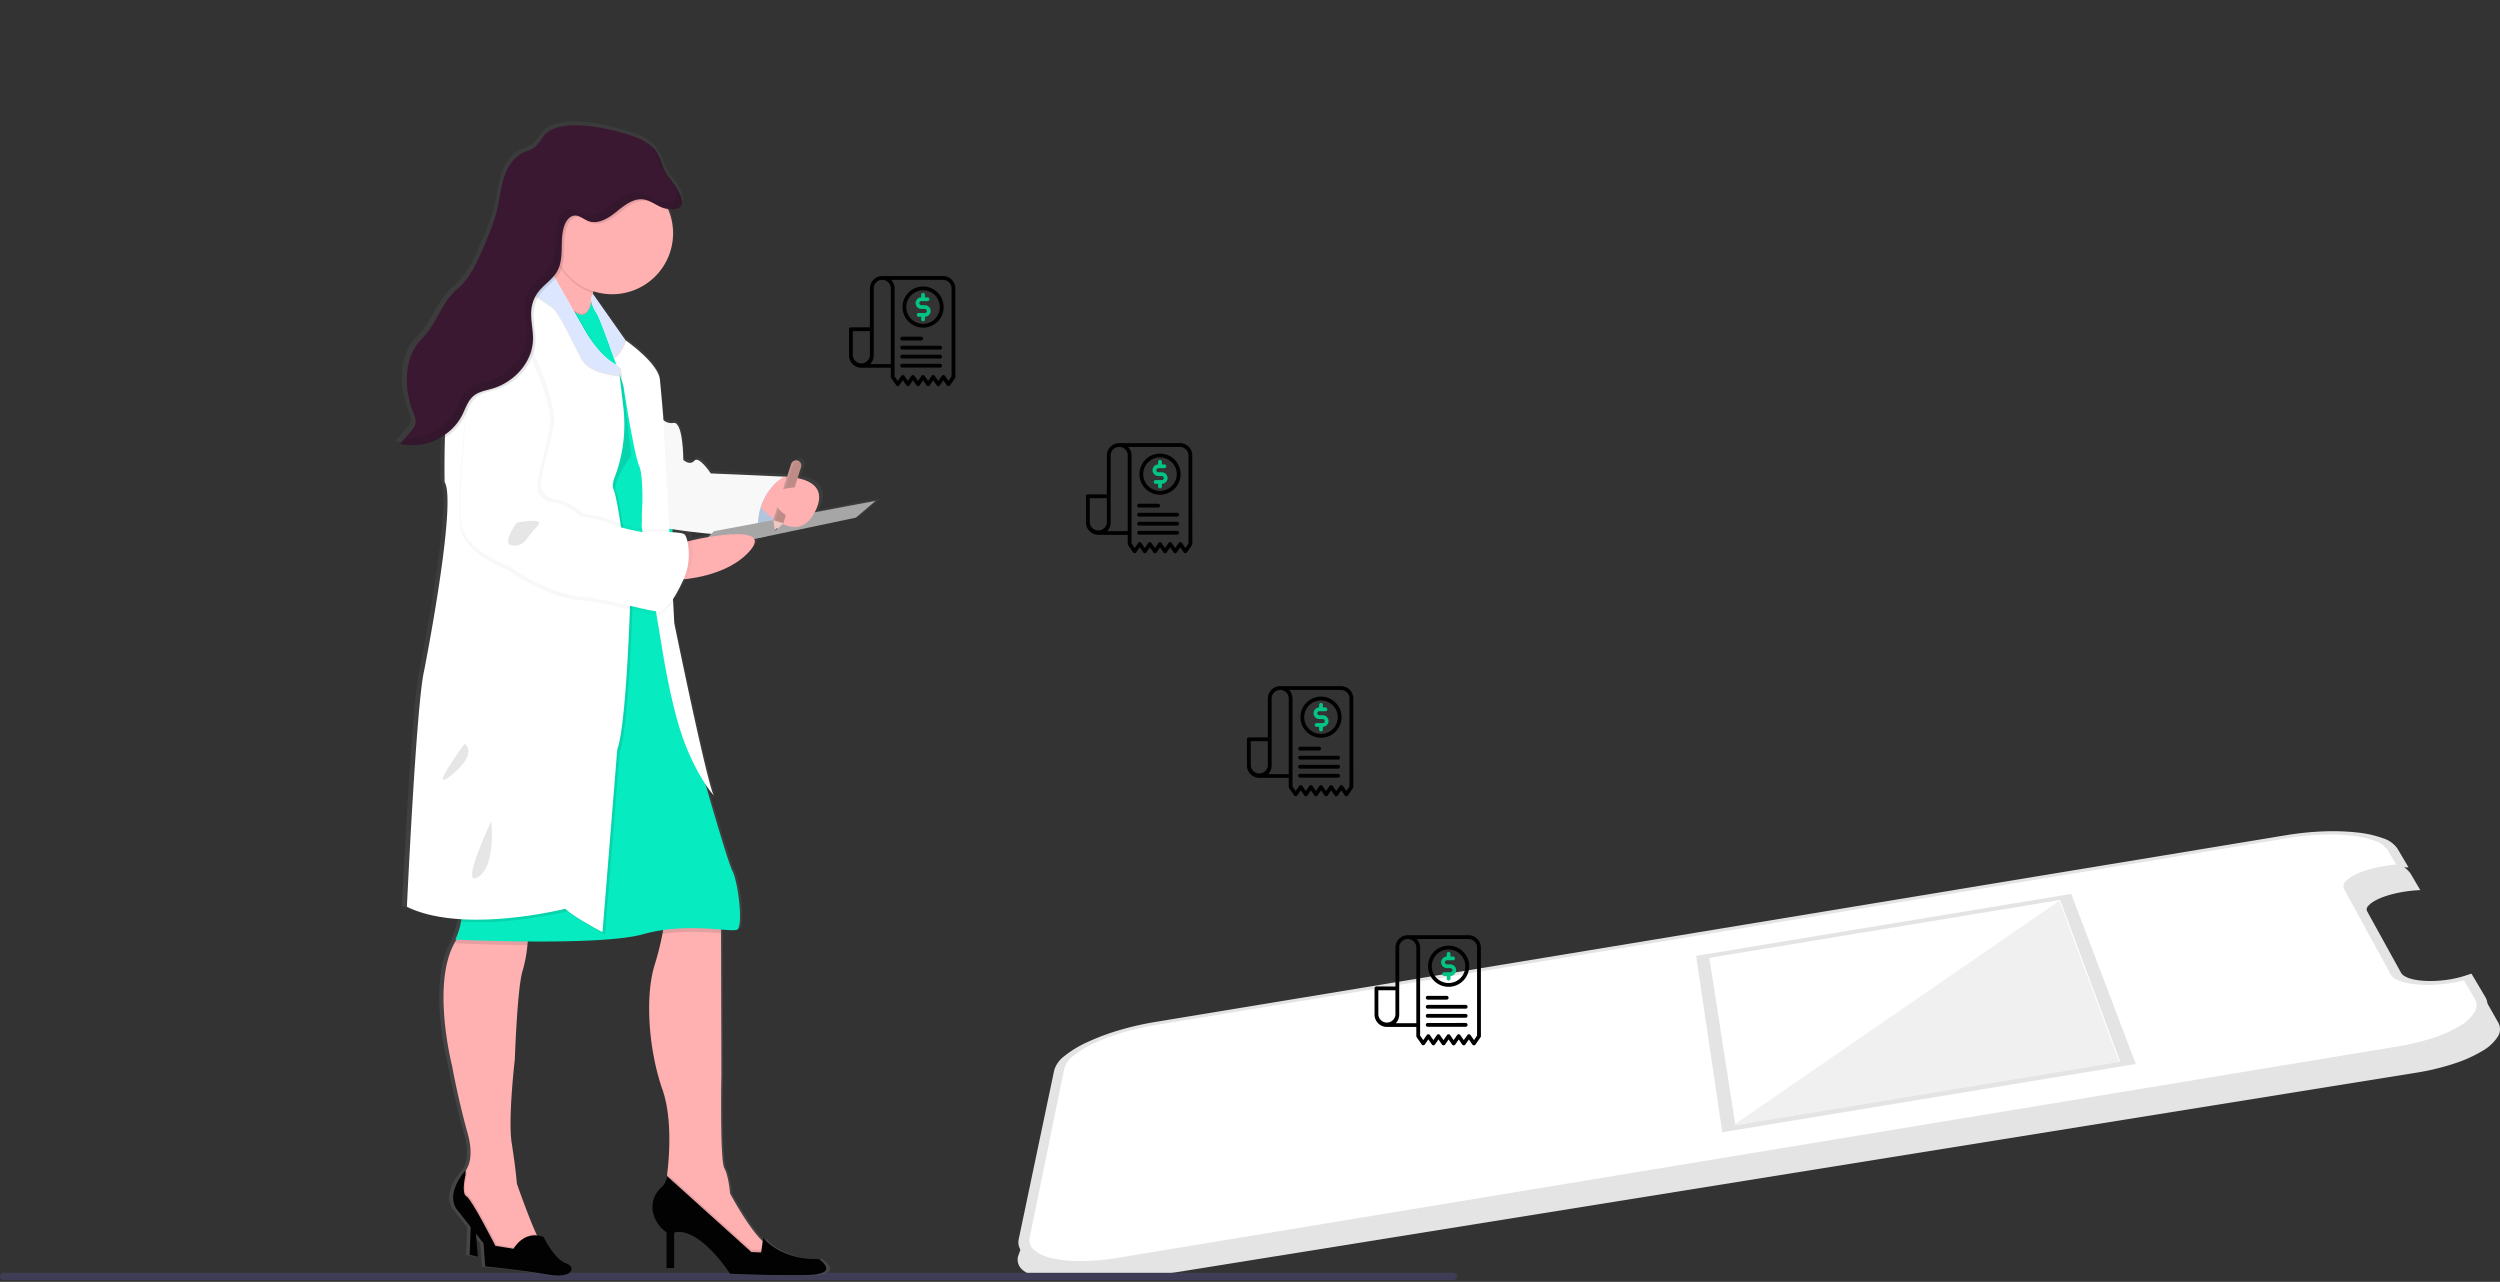 <svg xmlns="http://www.w3.org/2000/svg" width="823" height="422" fill="none"><rect width="100%" height="100%" fill="#333333" stroke="none"/><g clip-path="url(#a)"><path fill="#E4E4E4" d="m822.368 336.541-8.429-14.899c-1.111.359 2.119 8.697.936 8.953a43.843 43.843 0 0 1-3.711.639c-1.267.163-2.53.272-3.775.327a39.23 39.23 0 0 1-3.681-.01 29.192 29.192 0 0 1-3.298-.347 17.509 17.509 0 0 1-2.678-.65 8.433 8.433 0 0 1-1.952-.913 3.373 3.373 0 0 1-1.131-1.144l-15.388-28.053a1.99 1.99 0 0 1 .534-2.394c.447-.471.956-.88 1.512-1.216a16.111 16.111 0 0 1 2.27-1.159 27.265 27.265 0 0 1 2.873-1.013 38.134 38.134 0 0 1 3.257-.799 44.664 44.664 0 0 1 7.054-.831l-3.233-5.502a8.562 8.562 0 0 0-4.409-3.138 33.323 33.323 0 0 0-7.991-1.799 70.239 70.239 0 0 0-10.447-.359 93.122 93.122 0 0 0-11.83 1.194l-372.678 61.548a93.02 93.02 0 0 0-11.584 2.673 70.099 70.099 0 0 0-9.774 3.698 33.316 33.316 0 0 0-6.99 4.274 8.56 8.56 0 0 0-3.166 4.389l-19.557 53.682a4.455 4.455 0 0 0 1.583 4.414 14.412 14.412 0 0 0 6.276 2.832c2.988.675 15.342-.265 18.978-.296 4.165-.03 9.708.724 14 0l419.663-67.531a80.885 80.885 0 0 0 12.464-3.03 44.342 44.342 0 0 0 9.191-4.152 14.388 14.388 0 0 0 5.034-4.7 4.453 4.453 0 0 0 .077-4.688Z"/><path fill="#fff" d="m816.368 328.541-4.042-6.871a36.118 36.118 0 0 1-3.451.925 43.843 43.843 0 0 1-3.711.639c-1.267.163-2.53.272-3.775.327a39.23 39.23 0 0 1-3.681-.01 29.192 29.192 0 0 1-3.298-.347 17.509 17.509 0 0 1-2.678-.65 8.433 8.433 0 0 1-1.952-.913 3.373 3.373 0 0 1-1.131-1.144l-15.388-28.053a1.99 1.99 0 0 1 .534-2.394c.447-.471.956-.88 1.512-1.216a16.111 16.111 0 0 1 2.27-1.159 27.265 27.265 0 0 1 2.873-1.013 38.134 38.134 0 0 1 3.257-.799 44.664 44.664 0 0 1 7.054-.831l-3.233-5.502a8.562 8.562 0 0 0-4.409-3.138 33.323 33.323 0 0 0-7.991-1.799 70.239 70.239 0 0 0-10.447-.359 93.122 93.122 0 0 0-11.83 1.194l-372.678 61.548a93.02 93.02 0 0 0-11.584 2.673 70.099 70.099 0 0 0-9.774 3.698 33.316 33.316 0 0 0-6.99 4.274 8.56 8.56 0 0 0-3.166 4.389l-11.557 55.682a4.455 4.455 0 0 0 1.583 4.414 14.412 14.412 0 0 0 6.276 2.832 44.35 44.35 0 0 0 10.036.977 80.971 80.971 0 0 0 12.778-1.139l421.827-69.665a80.885 80.885 0 0 0 12.464-3.03 44.342 44.342 0 0 0 9.191-4.152 14.388 14.388 0 0 0 5.034-4.7 4.453 4.453 0 0 0 .077-4.688Z"/><path fill="#E4E4E4" d="m335.353 407.982 11.704-55.706a9.09 9.09 0 0 1 3.356-4.627 35.307 35.307 0 0 1 7.377-4.502 74.067 74.067 0 0 1 10.3-3.898 98.184 98.184 0 0 1 12.199-2.816l372.334-61.492a98.358 98.358 0 0 1 12.457-1.253c3.672-.147 7.35-.02 11.003.379 2.877.284 5.709.919 8.431 1.892a9.103 9.103 0 0 1 4.666 3.302l3.699 6.253-2.437.087a39.508 39.508 0 0 0-6.258.739c-.983.196-1.949.433-2.887.708-.864.252-1.714.553-2.545.901-.696.287-1.367.631-2.007 1.027a6.406 6.406 0 0 0-1.337 1.079 1.766 1.766 0 0 0-.468 2.12l15.472 28.04c.248.413.593.76 1.003 1.012a7.583 7.583 0 0 0 1.735.812 15.49 15.49 0 0 0 2.374.573c.967.153 1.942.251 2.921.294 1.055.052 2.145.054 3.256.005a39.56 39.56 0 0 0 3.346-.29 38.946 38.946 0 0 0 3.278-.561 32.114 32.114 0 0 0 3.056-.818l2.223-.722 4.579 7.723a4.692 4.692 0 0 1-.085 4.942 15.17 15.17 0 0 1-5.303 4.958 46.666 46.666 0 0 1-9.686 4.384 85.318 85.318 0 0 1-13.145 3.2l-422.271 69.738a85.264 85.264 0 0 1-13.476 1.196 46.634 46.634 0 0 1-10.583-1.035 15.151 15.151 0 0 1-6.614-2.99 4.703 4.703 0 0 1-1.667-4.654Zm450.634-128.197a8.105 8.105 0 0 0-4.167-2.966 31.501 31.501 0 0 0-7.558-1.703 66.267 66.267 0 0 0-9.88-.343 88.064 88.064 0 0 0-11.192 1.125l-373.025 61.605a88.072 88.072 0 0 0-10.959 2.533 66.455 66.455 0 0 0-9.245 3.501 31.532 31.532 0 0 0-6.6 4.042 8.117 8.117 0 0 0-2.991 4.149l-11.397 55.657a4.223 4.223 0 0 0 1.515 4.166 13.685 13.685 0 0 0 5.943 2.671 41.99 41.99 0 0 0 9.486.921 76.585 76.585 0 0 0 12.064-1.072l421.391-69.593a76.512 76.512 0 0 0 11.768-2.864 41.97 41.97 0 0 0 8.683-3.921 13.682 13.682 0 0 0 4.768-4.44 4.22 4.22 0 0 0 .096-4.433l-3.557-6.08a45.71 45.71 0 0 1-3.762.795c-1.295.22-2.597.389-3.892.506a48.38 48.38 0 0 1-3.863.194 40.554 40.554 0 0 1-3.681-.128 28.614 28.614 0 0 1-3.259-.446 17.39 17.39 0 0 1-2.632-.727 8.547 8.547 0 0 1-1.921-.973 3.641 3.641 0 0 1-1.122-1.188l-15.304-28.067a2.122 2.122 0 0 1 .424-2.458 6.836 6.836 0 0 1 1.406-1.262 14.674 14.674 0 0 1 2.144-1.219 26.143 26.143 0 0 1 2.761-1.1 37.658 37.658 0 0 1 3.193-.915 46.688 46.688 0 0 1 3.5-.701 50.395 50.395 0 0 1 3.679-.456l-2.814-4.81Z"/><path fill="#fff" d="m680.071 295.26 20.497 54.577-131.393 21.7-8.601-56.542 119.497-19.735Z"/><path fill="#E4E4E4" d="m566.968 372.737-8.609-58.066 123.495-20.396 21.242 55.98-136.128 22.482Zm-4.259-57.404 8.566 55.023 126.675-20.92-19.752-53.176-115.489 19.073Z"/><path fill="#F0F0F0" d="m697.632 349.599-19.687-53.089-107.599 74.11 127.286-21.021Z"/><path fill="#3F3D56" d="M478.485 421.385H1.191a1.188 1.188 0 0 1-1.187-1.19 1.19 1.19 0 0 1 1.187-1.191h477.294a1.194 1.194 0 0 1 1.187 1.191 1.19 1.19 0 0 1-1.187 1.19Z"/><path fill="#00C385" d="M196.841 139.078h19.229v19.229h-19.229v-19.229Zm0 47.43h19.229v19.229h-19.229v-19.229Zm0 47.424h19.229v19.229h-19.229v-19.229Zm0 47.429h19.229v19.229h-19.229v-19.229Z" opacity=".1"/><path fill="url(#b)" d="M138.134 220.294s11.163-55.537 6.89-62.447c0 0-.156-6.423.101-14.611v-.94c-.752.502-1.536.953-2.346 1.353A18.987 18.987 0 0 1 130 145.298l3.381-3.766c.811-.899 1.656-1.873 1.832-3.063.176-1.19-.311-2.251-.73-3.313-3.212-8.113-3.381-18.316 2.806-24.509 5.226-5.206 6.497-11.927 12.17-16.68 4.145-3.482 6.423-8.587 8.573-13.522 1.819-4.172 3.652-8.378 4.693-12.8.811-3.454 1.136-7.031 2.251-10.405 1.116-3.374 3.205-6.653 6.471-8.16 1.163-.535 2.454-.84 3.516-1.55 1.393-.939 2.231-2.467 3.238-3.806 5.119-6.761 22.259-2.779 30.372-.034a17.079 17.079 0 0 1 6.004 3.327l-.074-.122c-.061-.101-.135-.203-.203-.304a10.678 10.678 0 0 1 2.272 2.535c1.183 1.873 1.677 4.057 2.664 6.086 1.19 2.4 7.809 9.1 4.963 11.798a2.42 2.42 0 0 1-.677.433 5.846 5.846 0 0 1-3.38.338l.122.29a19.772 19.772 0 0 1 1.467 7.499c0 11.108-9.162 20.114-20.474 20.114a20.665 20.665 0 0 1-6.267-.966c-.048.256-.088.513-.135.77 0 .102-.034.203-.048.305l.359.5a.631.631 0 0 1 .06-.088l10.616 14.834c1.622 1.143 10.966 7.904 11.494 12.975.554 5.551 1.109 12.048 1.109 12.048l.074 1.393a4.185 4.185 0 0 0 3.381.913c3.313-.541 3.313 12.17 3.313 12.17s2.204 2.029 3.719.271c1.514-1.758 5.517 4.198 5.517 4.198l25.084 1.082.575.034 1.352-4.185a1.764 1.764 0 0 1 2.515-1.001l.095.054.176.122.088.081c.048.044.093.092.135.142l.081.095.041.04a1.705 1.705 0 0 1 .243 1.515l-1.163 3.59c4.841.974 9.791 3.719 5.754 11.278l20.46-3.78-6.62 5.558-34.171 7.052c.453.811.155 1.988-1.258 3.644-6.085 7.147-17.174 9.087-21.636 9.588a38.46 38.46 0 0 1-4.388 7.437l.385 7.12s11.298 54.265 13.367 57.017a32.2 32.2 0 0 1-2.86-3.766c3.28 11.15 7.864 26.41 9.067 28.695 1.934 3.651 3.726 18.424 1.522 19.371-.677.291-2.61.149-5.369-.061v1.224l.122 46.375s-.555 28.445.967 31.156c1.521 2.711 1.927 8.397 1.927 8.397s6.085 11.217 10.906 15.727a.7.7 0 0 0 .108.095l.149-1.055s5.794 7.316 18.613 6.903c0 0 7.715 5.017-3.725 5.287-11.44.271-26.051-.405-26.051-.405s-10.203-15.551-18.75-13.523v11.785h-2.616v-11.974a10.731 10.731 0 0 1-4.659-7.052 8.572 8.572 0 0 1 3.056-7.931 5.075 5.075 0 0 0 1.67-3.705l.095.081c0-.237.061-.48.088-.73.751-6.085 1.69-18.641-1.629-27.931-4.551-12.738-5.93-30.48-2.617-41.041a94.31 94.31 0 0 0 2.63-10.283c.081-.44.156-.859.223-1.251a53.311 53.311 0 0 0-6.714 1.352c-7.674 2.116-24.462 2.508-38.796 2.393-.034.393-.075.805-.122 1.218a44.246 44.246 0 0 1-1.596 8.465c-1.798 5.409-2.623 29.255-2.623 29.255s-2.319 19.608-1.055 27.586c.676 4.436 1.353 8.891 1.738 13.367v.088s3.8 10.818 6.579 16.694c.067.148.142.297.209.439.741.068 1.47.229 2.171.48 0 0 3.725 7.438 7.437 8.668 3.712 1.231 2.482 5.281-5.923 3.793-8.404-1.487-21.095-2.704-21.095-2.704l-.548-7.586-2.583-3.232.677 7.566-2.752-.541.365-9.202-4.226-5.288s-5.105-4.543 2.481-13.482v.196c.082-.128.156-.263.244-.392v-.04c1.257-1.948 2.258-5.578.426-12.022-3.313-11.643-5.24-22.21-5.24-22.21s-7.397-28.31 1.494-41.704h-.392a22.522 22.522 0 0 0 1.913-5.95c.045-.243.086-.493.122-.75-6.579-.379-13.036-1.569-18.303-4.138.02-.027 3.191-67.207 5.815-77.903Zm83.522-46.855v.135l1.353.067-1.353-.202Zm4.639.642c.222.049.43.149.608.291a6.004 6.004 0 0 1 1.062 2.779l2.109-.474s1.481-.318 3.611-.676l1.007-1.014c-2.772-.23-5.652-.568-8.397-.906Z"/><path fill="#000" d="m156.498 404.071.805 9.581-2.698-.541.406-10.392 1.487 1.352Z"/><path fill="#FFB0B1" d="M218.046 358.582c3.252 9.263 2.333 21.765 1.602 27.836-.27 2.245-.52 3.611-.52 3.611s4.861 11.075 5.267 11.494c.406.419 14.307 8.904 14.307 8.904l9.716 5.673s9.858-4.32 5.132-5.808a7.15 7.15 0 0 1-2.549-1.738c-4.733-4.496-10.677-15.672-10.677-15.672s-.405-5.673-1.893-8.37c-1.487-2.698-.946-31.048-.946-31.048l-.115-46.213v-6.024l-18.492.135a41.968 41.968 0 0 1-.798 6.085 93.114 93.114 0 0 1-2.576 10.25c-3.259 10.541-1.907 28.194 2.542 40.885Z"/><path fill="#000" d="M219.128 390.027s4.861 11.075 5.267 11.494c.406.419 14.307 8.904 14.307 8.904l9.716 5.673s9.858-4.32 5.132-5.808a7.15 7.15 0 0 1-2.549-1.738l-.42 2.955-3.238-.135-27.722-24.942c-.243 2.231-.493 3.597-.493 3.597Z" opacity=".1"/><path fill="#020202" d="m219.465 387.061 27.877 25.111 3.238.135.677-4.733s5.666 7.289 18.255 6.883c0 0 7.559 4.997-3.644 5.267-11.204.271-25.511-.406-25.511-.406s-9.993-15.55-18.357-13.522v11.744h-2.569v-11.852a10.684 10.684 0 0 1-4.557-7.032 8.613 8.613 0 0 1 2.982-7.897 5.09 5.09 0 0 0 1.609-3.698Z"/><path fill="#FFB0B1" d="M153.927 373.024c1.799 6.423.818 10.04-.412 11.981v.04a22.132 22.132 0 0 0-3.232 7.891l-.108.608 12.684 18.492 6.883 2.705s11.068-3.78 9.046-4.862c-.507-.263-1.298-1.67-2.204-3.61-2.704-5.849-6.436-16.64-6.436-16.64v-.087c-.393-4.456-1.015-8.898-1.704-13.32-1.238-7.958 1.034-27.491 1.034-27.491s.812-23.753 2.569-29.155a44.52 44.52 0 0 0 1.576-8.411c.365-3.38.446-6.166.446-6.166s-7.289-10.142-20.649.811a14.738 14.738 0 0 0-2.792 3.029c-9.23 13.131-1.799 42.055-1.799 42.055s1.859 10.521 5.098 22.13Z"/><path fill="#000" d="m150.155 393.544 12.684 18.492 6.883 2.704s11.069-3.78 9.047-4.861c-.507-.264-1.298-1.67-2.204-3.611-4.686-.04-7.113 4.422-7.113 4.422l-5.937-.947s-7.829-15.388-9.587-16.328c-1.758-.94-.271-7.025-.271-7.025v-1.548c-.047.054-.087.115-.142.169v.04a22.149 22.149 0 0 0-3.231 7.891l-.129.602Z" opacity=".1"/><path fill="#020202" d="M169.044 411.089s3.381-6.206 9.858-3.914c0 0 3.645 7.437 7.289 8.64 3.644 1.204 2.427 5.261-5.808 3.78-8.235-1.481-20.649-2.704-20.649-2.704l-.541-7.566-8.37-10.663s-4.99-4.523 2.434-13.428v1.549s-1.488 6.085.27 7.025c1.758.939 9.561 16.335 9.561 16.335l5.956.946Z"/><path fill="#000" d="M218.859 301.348a41.968 41.968 0 0 1-.798 6.085c7.613-1.115 14.679-.561 19.31-.196v-6.024l-18.512.135Zm-68.981 9.174s10.818.527 23.719.635c.365-3.38.446-6.166.446-6.166s-7.289-10.142-20.649.812a14.687 14.687 0 0 0-2.792 3.029c-.21.576-.452 1.14-.724 1.69Z" opacity=".1"/><path fill="#07EBC0" d="M149.879 309.307s47.384 2.292 61.826-1.758 28.756-.541 30.912-1.481c2.157-.94.406-15.659-1.487-19.303-1.893-3.645-12.279-40.5-12.279-40.5l-9.993-52.102-10.527-2.901-.744-.209-18.343-5.058-13.442-3.712s-26.727 104.346-24.435 112.041c.832 2.946.966 6.046.392 9.053a22.593 22.593 0 0 1-1.88 5.93Z"/><path fill="#C7DAF5" d="M253.691 158.531s9.466 10.142 2.299 15.794c-7.167 5.653-11.88.541-11.88.541l9.581-16.335Z"/><path fill="#000" d="M253.691 158.531s9.466 10.142 2.299 15.794c-7.167 5.653-11.88.541-11.88.541l9.581-16.335Z" opacity=".1"/><path fill="#FFB0B1" d="M177.215 91.85s1.109 1.055 2.779 2.61c2.38 2.224 5.902 5.476 9.026 8.201 4.327 3.766 7.897 6.531 6.619 4.172-1.278-2.36-1.034-6.471-.399-10.318.048-.257.088-.514.136-.764a70.85 70.85 0 0 1 2.089-8.357s-6.991-9.033-10.859-12.596c-1.44-1.352-2.447-1.907-2.508-.967-.068 1.264-1.014 4.057-2.191 7.018a5.244 5.244 0 0 1-.108.277c-.784 2.029-1.67 4.111-2.448 5.91-1.19 2.758-2.136 4.814-2.136 4.814Z"/><path fill="#000" d="M181.799 81.126a20.07 20.07 0 0 0 13.441 15.389 70.384 70.384 0 0 1 2.225-9.121s-13.164-17.005-13.367-13.563c-.048 1.305-1.075 4.199-2.299 7.295Zm14.752 19.934-1.704-2.4s-1.129 6.883-5.281 3.847c-4.151-3.035-4.354 22.847-4.354 22.847l4.456 66.618 32.197-1.927-.913-32.19-3.644-16.227-9.013-23.59-5.361-7.796-6.383-9.182Z" opacity=".1"/><path fill="#07EBC0" d="M185.213 125.764 189.27 186l.426 6.383 17.951-1.075.676-.041 13.523-.811-.913-32.197-3.644-16.227-9.013-23.59-5.362-7.796-6.383-9.215-1.704-2.394s-1.129 6.883-5.28 3.847l-.088-.061c-4.057-2.569-4.246 22.941-4.246 22.941Z"/><path fill="#fff" d="M216.836 136.393s1.616 3.38 4.862 2.833c3.245-.548 3.239 12.17 3.239 12.17s2.156 2.028 3.644.27c1.487-1.758 5.409 4.185 5.409 4.185l24.571 1.082s-10.933 4.997-8.79 20.115c0 0-37.12-2.299-38.337-5.808-1.217-3.509 5.402-34.847 5.402-34.847Z"/><path fill="#000" d="M216.836 136.393s1.616 3.38 4.862 2.833c3.245-.548 3.239 12.17 3.239 12.17s2.156 2.028 3.644.27c1.487-1.758 5.409 4.185 5.409 4.185l24.571 1.082s-10.933 4.997-8.79 20.115c0 0-37.12-2.299-38.337-5.808-1.217-3.509 5.402-34.847 5.402-34.847Z" opacity=".03"/><path fill="#A6A6A6" d="m288.242 164.879-6.477 5.531-53.32 11.203 6.613-6.748 53.184-9.986Z"/><path fill="#fff" d="M196.45 103.189c.886 1.352 3.422 8.276 5.538 14.32a714.086 714.086 0 0 1 3.239 9.466s3.441 22.407 5.199 26.457c1.758 4.05.805 19.844.805 19.844l6.551 39.006s2.969 20.114 7.553 32.129c4.523 11.825 9.56 17.37 9.716 17.545-2.029-2.745-13.083-56.794-13.083-56.794l-3.651-68.167s-.535-6.477-1.075-12.015c-.541-5.537-11.495-13.096-11.495-13.096l-10.561-15.017c-1.061 1.42-.351 3.895 1.264 6.322Z"/><path fill="#FFB0B1" d="M223.99 190.794s15.551-.676 23.083-9.722c7.532-9.047-17.41-3.611-17.41-3.611l-6.485 1.488.812 11.845Z"/><path fill="#000" d="M151.366 294.329c.832 2.947.967 6.046.392 9.054 16.964 1.203 35.112-3.381 35.112-3.381 3.38 3.11 12.285 7.694 12.285 7.694l4.855-60.175c3.103-8.113 4.32-50.621 4.32-50.621s-.277-2.225-.676-5.558c0-.081 0-.169-.034-.25-1.21-9.31-3.61-26.788-4.787-29.148-1.623-3.245 4.99-11.879 4.99-11.879l-3.009-25.659-.365-3.097c-6.342-2.833-11.203-11.879-11.203-11.879l-3.733-6.538c-4.056-2.604-4.266 22.907-4.266 22.907l4.057 60.236-13.442-3.712s-26.788 104.312-24.496 112.006Z" opacity=".1"/><path fill="#fff" d="M133.955 298.489c18.492 9.182 52.102.676 52.102.676 3.381 3.11 12.285 7.694 12.285 7.694l4.862-60.175c3.097-8.113 4.314-50.621 4.314-50.621s-3.908-31.717-5.531-34.956c-.473-.946-.244-2.352.318-3.867a48.943 48.943 0 0 0 2.961-22.643l-1.298-11.028-.358-3.09c-6.349-2.84-11.211-11.886-11.211-11.886l-3.38-5.923-6.221-10.913-2.948-5.165-.5.453-3.82 3.462-4.057 3.38c-5.294 4.463-14.442 12.319-19.162 17.126-4.151 4.233-5.463 20.697-5.841 33.09-.25 8.161-.102 14.557-.102 14.557 4.186 6.89-6.761 62.203-6.761 62.203-2.549 10.69-5.652 77.626-5.652 77.626Z"/><path fill="#000" d="M169.452 108.456s12.691 24.158 11.217 33.339c-1.474 9.182-5.666 19.574-3.644 22.001a7.461 7.461 0 0 0 5.943 2.969c2.028.135 7.437 3.914 7.437 4.32 0 .406 4.997.406 9.466 2.299 4.47 1.893 11.069 2.968 11.069 2.968s12.846-.406 14.043.811c1.197 1.217 2.427 8.499-.135 14.307-2.563 5.808-5.409 10.142-7.56 10.933-2.15.791-15.794-3.779-26.862-4.861-11.069-1.082-23.083-9.851-23.083-9.851s-13.232-4.733-15.551-12.691c-2.319-7.958 2.833-51.697 2.833-51.697s3.894-20.385 14.827-14.847Z" opacity=".03"/><path fill="#000" d="M171.077 106.428s12.691 24.165 11.204 33.34c-1.488 9.175-5.666 19.574-3.638 22.008a7.444 7.444 0 0 0 5.937 2.968c2.028.135 7.437 3.915 7.437 4.32 0 .406 4.997.406 9.466 2.293 4.469 1.886 11.068 2.968 11.068 2.968s12.847-.406 14.037.811c1.19 1.217 2.434 8.506-.136 14.307-2.569 5.801-5.409 10.142-7.559 10.933-2.15.791-15.794-3.78-26.862-4.855-11.069-1.075-23.084-9.858-23.084-9.858s-13.225-4.733-15.517-12.684 2.833-51.703 2.833-51.703 3.881-20.378 14.814-14.848Z" opacity=".03"/><path fill="#fff" d="M169.852 107.239s12.691 24.165 11.204 33.34c-1.488 9.175-5.666 19.574-3.644 22.001a7.432 7.432 0 0 0 5.943 2.975c2.028.135 7.437 3.915 7.437 4.314 0 .398 4.99.405 9.466 2.298 4.476 1.894 11.068 2.969 11.068 2.969s12.847-.406 14.044.811c1.196 1.217 2.427 8.506-.136 14.307-2.562 5.801-5.409 10.142-7.559 10.933-2.15.791-15.794-3.78-26.863-4.862-11.068-1.082-23.083-9.851-23.083-9.851s-13.232-4.733-15.551-12.691c-2.319-7.958 2.8-51.696 2.8-51.696s3.948-20.351 14.874-14.848Z"/><path fill="#000" d="M170.128 172.053s10.142-2.029 6.612 1.352c-3.529 3.381-3.509 6.342-7.829 6.207-4.321-.135 1.217-7.559 1.217-7.559Zm-17.14 72.736s4.584 3.103-4.185 10.257c-8.77 7.153 4.185-10.257 4.185-10.257Zm8.751 25.512c0 .405 1.622 14.874-4.449 18.492-6.072 3.617 4.449-18.492 4.449-18.492Z" opacity=".1"/><path fill="#FFB0B1" d="M258.14 156.9c4.896.169 15.47 1.664 9.987 11.893-4.848 9.054-12.995 3.002-17.58-1.588a17.278 17.278 0 0 1 7.593-10.305Z"/><path fill="#000" d="M171.474 94.3c5.193 3.549 9.547 6.544 10.399 7.166 2.326 1.724 6.761 11.846 9.621 17.011 2.279 4.158 9.682 5.227 12.475 5.49l-.359-3.089c-6.348-2.84-11.21-11.887-11.21-11.887l-12.549-22-4.32 3.927-4.057 3.381Z" opacity=".1"/><path fill="#DCE7FF" d="M171.474 93.893c5.193 3.55 9.547 6.545 10.399 7.174 2.326 1.717 6.761 11.838 9.621 17.004 2.279 4.158 9.682 5.227 12.475 5.49l-.359-3.09c-6.348-2.839-11.21-11.886-11.21-11.886l-12.549-22.001-4.32 3.915s-1.623 1.339-4.057 3.394Z"/><path fill="#FFB0B1" d="M181.468 76.664a20.054 20.054 0 1 0 40.107.007 20.054 20.054 0 0 0-40.107-.007Z"/><path fill="#000" d="M146.47 144.107a17.826 17.826 0 0 0 6.471-6.95c1.129-2.232 1.879-4.808 3.806-6.39 1.738-1.42 4.057-1.764 6.221-2.4 7.113-2.103 13.076-8.594 13.299-16.004.108-3.489-.98-6.971-.487-10.426a11.554 11.554 0 0 1 2.259-5.375 18.494 18.494 0 0 1 1.954-2.103c.946-.892 1.94-1.758 2.806-2.704a10.543 10.543 0 0 0 1.42-1.927 9.28 9.28 0 0 0 .777-1.792c1.352-4.138.122-9.046 1.609-13.232l.081-.23c.562-1.487 1.704-2.974 3.293-3.09 1.589-.114 2.948 1.204 4.463 1.792 3.171 1.23 6.592-.865 9.236-3.002 2.643-2.136 5.625-4.577 8.985-4.104 2.225.318 3.983 1.833 6.031 2.617.463.179.94.317 1.427.412a20.047 20.047 0 0 0-38.654 7.472c-.003 1.406.145 2.81.439 4.185a4.5 4.5 0 0 1-.108.277c-.784 2.028-1.67 4.11-2.448 5.91l-3.82 3.461-4.057 3.38c-5.294 4.463-14.442 12.32-19.161 17.127-4.151 4.246-5.45 20.703-5.842 33.096Z" opacity=".1"/><path fill="#3A1832" d="M218.931 56.435c-.967-1.967-1.447-4.171-2.603-6.037-1.697-2.705-4.659-4.436-7.701-5.484-7.945-2.738-24.733-6.714-29.75 0-.987 1.352-1.805 2.853-3.171 3.787-1.041.71-2.299 1.014-3.442 1.548-3.198 1.5-5.24 4.773-6.328 8.113-1.089 3.34-1.413 6.924-2.211 10.365-1.021 4.415-2.813 8.6-4.598 12.759-2.103 4.908-4.334 10-8.391 13.468-5.537 4.733-6.761 11.433-11.9 16.626-6.085 6.166-5.889 16.342-2.751 24.422.412 1.061.879 2.17.716 3.299-.162 1.129-1 2.157-1.791 3.056l-3.327 3.753c7.87 1.9 16.775-2.211 20.439-9.425 1.13-2.232 1.88-4.801 3.814-6.39 1.731-1.42 4.057-1.758 6.213-2.393 7.113-2.11 13.077-8.607 13.3-16.018.108-3.482-.98-6.964-.487-10.412a11.497 11.497 0 0 1 2.265-5.409c1.86-2.427 4.665-4.057 6.18-6.761 2.563-4.523.615-10.399 2.461-15.254.568-1.487 1.704-2.975 3.293-3.09 1.589-.114 2.948 1.204 4.469 1.792 3.164 1.23 6.586-.858 9.229-3.002 2.644-2.143 5.626-4.577 8.993-4.097 2.224.311 3.976 1.826 6.024 2.617 1.515.581 4.584 1.102 5.91-.176 2.799-2.576-3.685-9.25-4.855-11.657Z"/><path fill="#000" d="M150.243 134.453c1.136-2.231 1.88-4.801 3.814-6.383 1.731-1.42 4.057-1.764 6.22-2.4 7.106-2.103 13.07-8.6 13.3-16.011.108-3.482-.981-6.97-.494-10.419a11.56 11.56 0 0 1 2.265-5.375c1.866-2.427 4.672-4.057 6.18-6.761 2.563-4.517.615-10.392 2.468-15.254.561-1.48 1.704-2.968 3.286-3.09 1.582-.121 2.955 1.21 4.469 1.8 3.164 1.23 6.592-.866 9.229-3.003 2.637-2.136 5.633-4.577 8.993-4.104 2.224.318 3.982 1.832 6.024 2.617 1.515.581 4.591 1.109 5.916-.17 2.786-2.704-3.698-9.364-4.861-11.757-.967-1.974-1.447-4.172-2.61-6.038a7.419 7.419 0 0 0-.196-.304c.87.72 1.621 1.574 2.225 2.529 1.156 1.866 1.636 4.056 2.603 6.037 1.169 2.394 7.653 9.074 4.861 11.758-1.352 1.285-4.395.757-5.909.176-2.029-.791-3.8-2.306-6.025-2.617-3.38-.48-6.355 1.961-8.992 4.098-2.637 2.136-6.085 4.232-9.236 3.002-1.515-.589-2.84-1.914-4.463-1.792-1.622.121-2.704 1.602-3.292 3.09-1.846 4.854.101 10.73-2.462 15.253-1.514 2.657-4.32 4.32-6.179 6.761a11.487 11.487 0 0 0-2.265 5.409c-.494 3.449.595 6.931.486 10.413-.223 7.437-6.186 13.907-13.299 16.017-2.143.636-4.483.974-6.214 2.393-1.94 1.589-2.704 4.159-3.813 6.39-3.665 7.214-12.569 11.325-20.44 9.425l1.569-1.771c6.822.101 13.726-3.78 16.842-9.919Z" opacity=".1"/><path fill="#000" d="M196.857 103.594c.885 1.353 3.421 8.276 5.537 14.321 1.981-.771 3.78-5.686 3.78-5.686l-10.561-15.024c-1.082 1.488-.372 3.955 1.244 6.389Z" opacity=".1"/><path fill="#DCE7FF" d="M196.451 103.189c.885 1.353 3.421 8.276 5.537 14.321 1.981-.764 3.78-5.687 3.78-5.687l-10.562-15.016c-1.081 1.48-.371 3.955 1.245 6.382Z"/><path fill="#BE8B87" d="m257.857 172.261 5.856-18.465a1.728 1.728 0 0 0-.532-1.845 1.728 1.728 0 0 0-2.754.797l-5.856 18.445.582 3.86 2.704-2.792Z"/><path fill="#fff" d="M263.157 152.173a1.733 1.733 0 0 0-2.17 1.123l-5.855 18.445.439 2.893-.426.447-.581-3.861 5.889-18.445c.139-.434.445-.796.851-1.006a1.726 1.726 0 0 1 1.312-.116c.367.119.684.357.9.676a2.333 2.333 0 0 0-.359-.156Z" opacity=".1"/><path fill="#EFC8C4" d="m257.857 172.262-3.286-1.041.48 3.164.102.696.96-1 1.744-1.819Z"/><path fill="#727A9C" d="M256.113 174.081a.682.682 0 0 0-.209-.176.3.3 0 0 0-.318 0 .829.829 0 0 0-.115.183.586.586 0 0 1-.419.277l.101.676.96-.96Z"/><path fill="#FFB0B1" d="M263.746 160.356s-11.744-.068-8.979 4.928c2.765 4.997 7.086 5.599 7.086 5.599l1.893-10.527Z"/><path fill="#000" d="M314.5 94.938a4.072 4.072 0 0 0-4.044-4.063h-20.031a4.077 4.077 0 0 0-4.05 4.063v12.812h-6.25a.625.625 0 0 0-.625.625V117a4.073 4.073 0 0 0 4.069 4.069h9.681v3.006a.71.71 0 0 0 .106.35l1.669 2.406a.624.624 0 0 0 .802.198.624.624 0 0 0 .223-.198l1.156-1.662 1.157 1.662a.616.616 0 0 0 .512.294.63.63 0 0 0 .512-.269l1.157-1.662 1.156 1.662a.624.624 0 0 0 .802.198.624.624 0 0 0 .223-.198l1.15-1.662 1.15 1.662a.616.616 0 0 0 .516.272.63.63 0 0 0 .515-.272l1.157-1.662 1.156 1.662a.622.622 0 0 0 1.025 0l1.156-1.662 1.156 1.662a.628.628 0 0 0 .802.198.624.624 0 0 0 .223-.198l1.675-2.4a.846.846 0 0 0 .113-.356l-.019-29.162Zm-33.75 22.087V109h5.625v8a2.822 2.822 0 0 1-2.813 2.631A2.819 2.819 0 0 1 280.75 117v.025Zm5.744 2.819a4.053 4.053 0 0 0 1.131-2.819V94.944a2.817 2.817 0 0 1 2.8-2.819 2.824 2.824 0 0 1 2.825 2.813v24.906h-6.756Zm25.756 5.562-1.156-1.669a.63.63 0 0 0-.802-.196.629.629 0 0 0-.223.196l-1.194 1.669-1.156-1.669a.619.619 0 0 0-.807-.199.622.622 0 0 0-.224.199l-1.151 1.669-1.156-1.669a.631.631 0 0 0-.512-.268.618.618 0 0 0-.513.268l-1.156 1.669-1.156-1.669a.63.63 0 0 0-.802-.196.629.629 0 0 0-.223.196l-1.144 1.669-1.156-1.669a.634.634 0 0 0-.513-.268.618.618 0 0 0-.512.268l-1.157 1.669-1.037-1.5V94.937a4.042 4.042 0 0 0-1.144-2.812h17.1a2.82 2.82 0 0 1 2.794 2.813V123.9l-1 1.506Z"/><path fill="#03C385" d="M304.399 100.463h-1.031a.693.693 0 0 1-.647-.407.677.677 0 0 1-.059-.262.61.61 0 0 1 .2-.469.748.748 0 0 1 .506-.2h1.956a.624.624 0 1 0 0-1.25h-.825v-.85a.626.626 0 0 0-1.25 0v.863a1.946 1.946 0 0 0-1.681 1.165 1.868 1.868 0 0 0 .005 1.481 1.923 1.923 0 0 0 1.058 1.039c.236.095.489.142.743.14h1.031a.698.698 0 0 1 .657.405.627.627 0 0 1-.138.726.723.723 0 0 1-.512.2h-1.969a.625.625 0 1 0 0 1.25h.806v.856a.625.625 0 1 0 1.25 0v-.862c.468-.029.91-.222 1.25-.544a1.912 1.912 0 0 0 .625-1.362 1.943 1.943 0 0 0-1.975-1.919Z"/><path fill="#000" d="M303.876 94.318a6.767 6.767 0 0 0-6.632 8.093 6.77 6.77 0 0 0 9.23 4.929 6.764 6.764 0 0 0 2.19-11.04 6.773 6.773 0 0 0-4.788-1.982Zm0 12.288a5.516 5.516 0 0 1-5.42-6.592 5.514 5.514 0 0 1 4.335-4.34 5.517 5.517 0 0 1 4.981 9.311 5.52 5.52 0 0 1-3.896 1.621ZM297 112.082h6.25a.625.625 0 1 0 0-1.25H297a.625.625 0 1 0 0 1.25Zm12.5 1.73H297a.625.625 0 0 0 0 1.25h12.5a.621.621 0 0 0 .625-.624.625.625 0 0 0-.625-.626Zm0 2.975H297a.625.625 0 1 0 0 1.25h12.5a.625.625 0 1 0 0-1.25Zm0 2.975H297a.625.625 0 1 0 0 1.25h12.5a.625.625 0 1 0 0-1.25Zm136 110.175a4.071 4.071 0 0 0-4.044-4.062h-20.031a4.078 4.078 0 0 0-4.05 4.062v12.813h-6.25a.625.625 0 0 0-.625.625V252a4.073 4.073 0 0 0 4.069 4.069h9.681v3.006a.71.71 0 0 0 .106.35l1.669 2.406a.624.624 0 0 0 .802.198.624.624 0 0 0 .223-.198l1.156-1.662 1.157 1.662a.616.616 0 0 0 .512.294.63.63 0 0 0 .512-.269l1.157-1.662 1.156 1.662a.624.624 0 0 0 .802.198.624.624 0 0 0 .223-.198l1.15-1.662 1.15 1.662a.616.616 0 0 0 .516.272.63.63 0 0 0 .515-.272l1.157-1.662 1.156 1.662a.622.622 0 0 0 1.025 0l1.156-1.662 1.156 1.662a.628.628 0 0 0 .802.198.624.624 0 0 0 .223-.198l1.675-2.4a.846.846 0 0 0 .113-.356l-.019-29.163Zm-33.75 22.088V244h5.625v8a2.822 2.822 0 0 1-2.813 2.631A2.819 2.819 0 0 1 411.75 252v.025Zm5.744 2.819a4.053 4.053 0 0 0 1.131-2.819v-22.081a2.817 2.817 0 0 1 2.8-2.819 2.824 2.824 0 0 1 2.825 2.812v24.907h-6.756Zm25.756 5.562-1.156-1.669a.63.63 0 0 0-.802-.196.629.629 0 0 0-.223.196l-1.194 1.669-1.156-1.669a.619.619 0 0 0-.807-.199.622.622 0 0 0-.224.199l-1.151 1.669-1.156-1.669a.631.631 0 0 0-.512-.268.618.618 0 0 0-.513.268l-1.156 1.669-1.156-1.669a.63.63 0 0 0-.802-.196.629.629 0 0 0-.223.196l-1.144 1.669-1.156-1.669a.634.634 0 0 0-.513-.268.618.618 0 0 0-.512.268l-1.157 1.669-1.037-1.5v-28.969a4.041 4.041 0 0 0-1.144-2.812h17.1a2.821 2.821 0 0 1 2.794 2.812V258.9l-1 1.506Z"/><path fill="#03C385" d="M435.399 235.463h-1.031a.693.693 0 0 1-.647-.407.68.68 0 0 1-.059-.262.62.62 0 0 1 .2-.469.751.751 0 0 1 .506-.2h1.956a.621.621 0 0 0 .625-.625.629.629 0 0 0-.625-.625h-.825v-.85a.629.629 0 0 0-.625-.625.625.625 0 0 0-.625.625v.863a1.94 1.94 0 0 0-1.681 1.165 1.866 1.866 0 0 0 .005 1.481 1.923 1.923 0 0 0 1.058 1.039c.236.095.489.142.743.14h1.031a.698.698 0 0 1 .657.405.627.627 0 0 1-.138.726.723.723 0 0 1-.512.2h-1.969a.625.625 0 1 0 0 1.25h.806v.856a.625.625 0 1 0 1.25 0v-.862c.468-.029.91-.222 1.25-.544a1.912 1.912 0 0 0 .625-1.362 1.943 1.943 0 0 0-1.975-1.919Z"/><path fill="#000" d="M434.876 229.318a6.77 6.77 0 1 0 2.598 13.022 6.764 6.764 0 0 0 2.19-11.039 6.77 6.77 0 0 0-4.788-1.983Zm0 12.288a5.516 5.516 0 0 1-5.42-6.592 5.52 5.52 0 0 1 10.932 1.073 5.518 5.518 0 0 1-1.616 3.898 5.52 5.52 0 0 1-3.896 1.621ZM428 247.082h6.25a.625.625 0 1 0 0-1.25H428a.625.625 0 1 0 0 1.25Zm12.5 1.73H428a.625.625 0 0 0 0 1.25h12.5a.621.621 0 0 0 .625-.624.625.625 0 0 0-.625-.626Zm0 2.975H428a.625.625 0 1 0 0 1.25h12.5a.625.625 0 1 0 0-1.25Zm0 2.975H428a.625.625 0 1 0 0 1.25h12.5a.625.625 0 1 0 0-1.25Zm-48-104.825a4.071 4.071 0 0 0-4.044-4.062h-20.031a4.078 4.078 0 0 0-4.05 4.062v12.813h-6.25a.625.625 0 0 0-.625.625V172a4.073 4.073 0 0 0 4.069 4.069h9.681v3.006a.71.71 0 0 0 .106.35l1.669 2.406a.624.624 0 0 0 .802.198.624.624 0 0 0 .223-.198l1.156-1.662 1.157 1.662a.616.616 0 0 0 .512.294.63.63 0 0 0 .512-.269l1.157-1.662 1.156 1.662a.624.624 0 0 0 .802.198.624.624 0 0 0 .223-.198l1.15-1.662 1.15 1.662a.616.616 0 0 0 .516.272.63.63 0 0 0 .515-.272l1.157-1.662 1.156 1.662a.622.622 0 0 0 1.025 0l1.156-1.662 1.156 1.662a.628.628 0 0 0 .802.198.624.624 0 0 0 .223-.198l1.675-2.4a.846.846 0 0 0 .113-.356l-.019-29.163Zm-33.75 22.088V164h5.625v8a2.822 2.822 0 0 1-2.813 2.631A2.819 2.819 0 0 1 358.75 172v.025Zm5.744 2.819a4.053 4.053 0 0 0 1.131-2.819v-22.081a2.817 2.817 0 0 1 2.8-2.819 2.824 2.824 0 0 1 2.825 2.812v24.907h-6.756Zm25.756 5.562-1.156-1.669a.63.63 0 0 0-.802-.196.629.629 0 0 0-.223.196l-1.194 1.669-1.156-1.669a.619.619 0 0 0-.807-.199.622.622 0 0 0-.224.199l-1.151 1.669-1.156-1.669a.631.631 0 0 0-.512-.268.618.618 0 0 0-.513.268l-1.156 1.669-1.156-1.669a.63.63 0 0 0-.802-.196.629.629 0 0 0-.223.196l-1.144 1.669-1.156-1.669a.634.634 0 0 0-.513-.268.618.618 0 0 0-.512.268l-1.157 1.669-1.037-1.5v-28.969a4.041 4.041 0 0 0-1.144-2.812h17.1a2.821 2.821 0 0 1 2.794 2.812V178.9l-1 1.506Z"/><path fill="#03C385" d="M382.399 155.463h-1.031a.693.693 0 0 1-.647-.407.68.68 0 0 1-.059-.262.62.62 0 0 1 .2-.469.751.751 0 0 1 .506-.2h1.956a.621.621 0 0 0 .625-.625.629.629 0 0 0-.625-.625h-.825v-.85a.629.629 0 0 0-.625-.625.625.625 0 0 0-.625.625v.863a1.94 1.94 0 0 0-1.681 1.165 1.866 1.866 0 0 0 .005 1.481 1.923 1.923 0 0 0 1.058 1.039c.236.095.489.142.743.14h1.031a.698.698 0 0 1 .657.405.627.627 0 0 1-.138.726.723.723 0 0 1-.512.2h-1.969a.625.625 0 1 0 0 1.25h.806v.856a.625.625 0 1 0 1.25 0v-.862c.468-.029.91-.222 1.25-.544a1.912 1.912 0 0 0 .625-1.362 1.943 1.943 0 0 0-1.975-1.919Z"/><path fill="#000" d="M381.876 149.318a6.77 6.77 0 1 0 2.598 13.022 6.764 6.764 0 0 0 2.19-11.039 6.77 6.77 0 0 0-4.788-1.983Zm0 12.288a5.516 5.516 0 0 1-5.42-6.592 5.52 5.52 0 0 1 10.932 1.073 5.518 5.518 0 0 1-1.616 3.898 5.52 5.52 0 0 1-3.896 1.621ZM375 167.082h6.25a.625.625 0 1 0 0-1.25H375a.625.625 0 1 0 0 1.25Zm12.5 1.73H375a.625.625 0 0 0 0 1.25h12.5a.621.621 0 0 0 .625-.624.625.625 0 0 0-.625-.626Zm0 2.975H375a.625.625 0 1 0 0 1.25h12.5a.625.625 0 1 0 0-1.25Zm0 2.975H375a.625.625 0 1 0 0 1.25h12.5a.625.625 0 1 0 0-1.25Zm100 137.175a4.071 4.071 0 0 0-4.044-4.062h-20.031a4.078 4.078 0 0 0-4.05 4.062v12.813h-6.25a.625.625 0 0 0-.625.625V334a4.073 4.073 0 0 0 4.069 4.069h9.681v3.006a.71.71 0 0 0 .106.35l1.669 2.406a.624.624 0 0 0 .802.198.624.624 0 0 0 .223-.198l1.156-1.662 1.157 1.662a.616.616 0 0 0 .512.294.63.63 0 0 0 .512-.269l1.157-1.662 1.156 1.662a.624.624 0 0 0 .802.198.624.624 0 0 0 .223-.198l1.15-1.662 1.15 1.662a.616.616 0 0 0 .516.272.63.63 0 0 0 .515-.272l1.157-1.662 1.156 1.662a.622.622 0 0 0 1.025 0l1.156-1.662 1.156 1.662a.628.628 0 0 0 .802.198.624.624 0 0 0 .223-.198l1.675-2.4a.846.846 0 0 0 .113-.356l-.019-29.163Zm-33.75 22.088V326h5.625v8a2.822 2.822 0 0 1-2.813 2.631A2.819 2.819 0 0 1 453.75 334v.025Zm5.744 2.819a4.053 4.053 0 0 0 1.131-2.819v-22.081a2.817 2.817 0 0 1 2.8-2.819 2.824 2.824 0 0 1 2.825 2.812v24.907h-6.756Zm25.756 5.562-1.156-1.669a.63.63 0 0 0-.802-.196.629.629 0 0 0-.223.196l-1.194 1.669-1.156-1.669a.619.619 0 0 0-.807-.199.622.622 0 0 0-.224.199l-1.151 1.669-1.156-1.669a.631.631 0 0 0-.512-.268.618.618 0 0 0-.513.268l-1.156 1.669-1.156-1.669a.63.63 0 0 0-.802-.196.629.629 0 0 0-.223.196l-1.144 1.669-1.156-1.669a.634.634 0 0 0-.513-.268.618.618 0 0 0-.512.268l-1.157 1.669-1.037-1.5v-28.969a4.041 4.041 0 0 0-1.144-2.812h17.1a2.821 2.821 0 0 1 2.794 2.812V340.9l-1 1.506Z"/><path fill="#03C385" d="M477.399 317.463h-1.031a.693.693 0 0 1-.647-.407.68.68 0 0 1-.059-.262.62.62 0 0 1 .2-.469.751.751 0 0 1 .506-.2h1.956a.621.621 0 0 0 .625-.625.629.629 0 0 0-.625-.625h-.825v-.85a.629.629 0 0 0-.625-.625.625.625 0 0 0-.625.625v.863a1.94 1.94 0 0 0-1.681 1.165 1.866 1.866 0 0 0 .005 1.481 1.923 1.923 0 0 0 1.058 1.039c.236.095.489.142.743.14h1.031a.698.698 0 0 1 .657.405.627.627 0 0 1-.138.726.723.723 0 0 1-.512.2h-1.969a.625.625 0 1 0 0 1.25h.806v.856a.625.625 0 1 0 1.25 0v-.862c.468-.029.91-.222 1.25-.544a1.912 1.912 0 0 0 .625-1.362 1.943 1.943 0 0 0-1.975-1.919Z"/><path fill="#000" d="M476.876 311.318a6.77 6.77 0 1 0 2.598 13.022 6.764 6.764 0 0 0 2.19-11.039 6.77 6.77 0 0 0-4.788-1.983Zm0 12.288a5.516 5.516 0 0 1-5.42-6.592 5.52 5.52 0 0 1 10.932 1.073 5.518 5.518 0 0 1-1.616 3.898 5.52 5.52 0 0 1-3.896 1.621ZM470 329.082h6.25a.625.625 0 1 0 0-1.25H470a.625.625 0 1 0 0 1.25Zm12.5 1.73H470a.625.625 0 0 0 0 1.25h12.5a.621.621 0 0 0 .625-.624.625.625 0 0 0-.625-.626Zm0 2.975H470a.625.625 0 1 0 0 1.25h12.5a.625.625 0 1 0 0-1.25Zm0 2.975H470a.625.625 0 1 0 0 1.25h12.5a.625.625 0 1 0 0-1.25Z"/></g><defs><linearGradient id="b" x1="209.966" x2="209.966" y1="420.001" y2="40.019" gradientUnits="userSpaceOnUse"><stop stop-color="gray" stop-opacity=".25"/><stop offset=".54" stop-color="gray" stop-opacity=".12"/><stop offset="1" stop-color="gray" stop-opacity=".1"/></linearGradient><clipPath id="a"><path fill="#fff" d="M0 0h822.998v421.384H0z"/></clipPath></defs></svg>